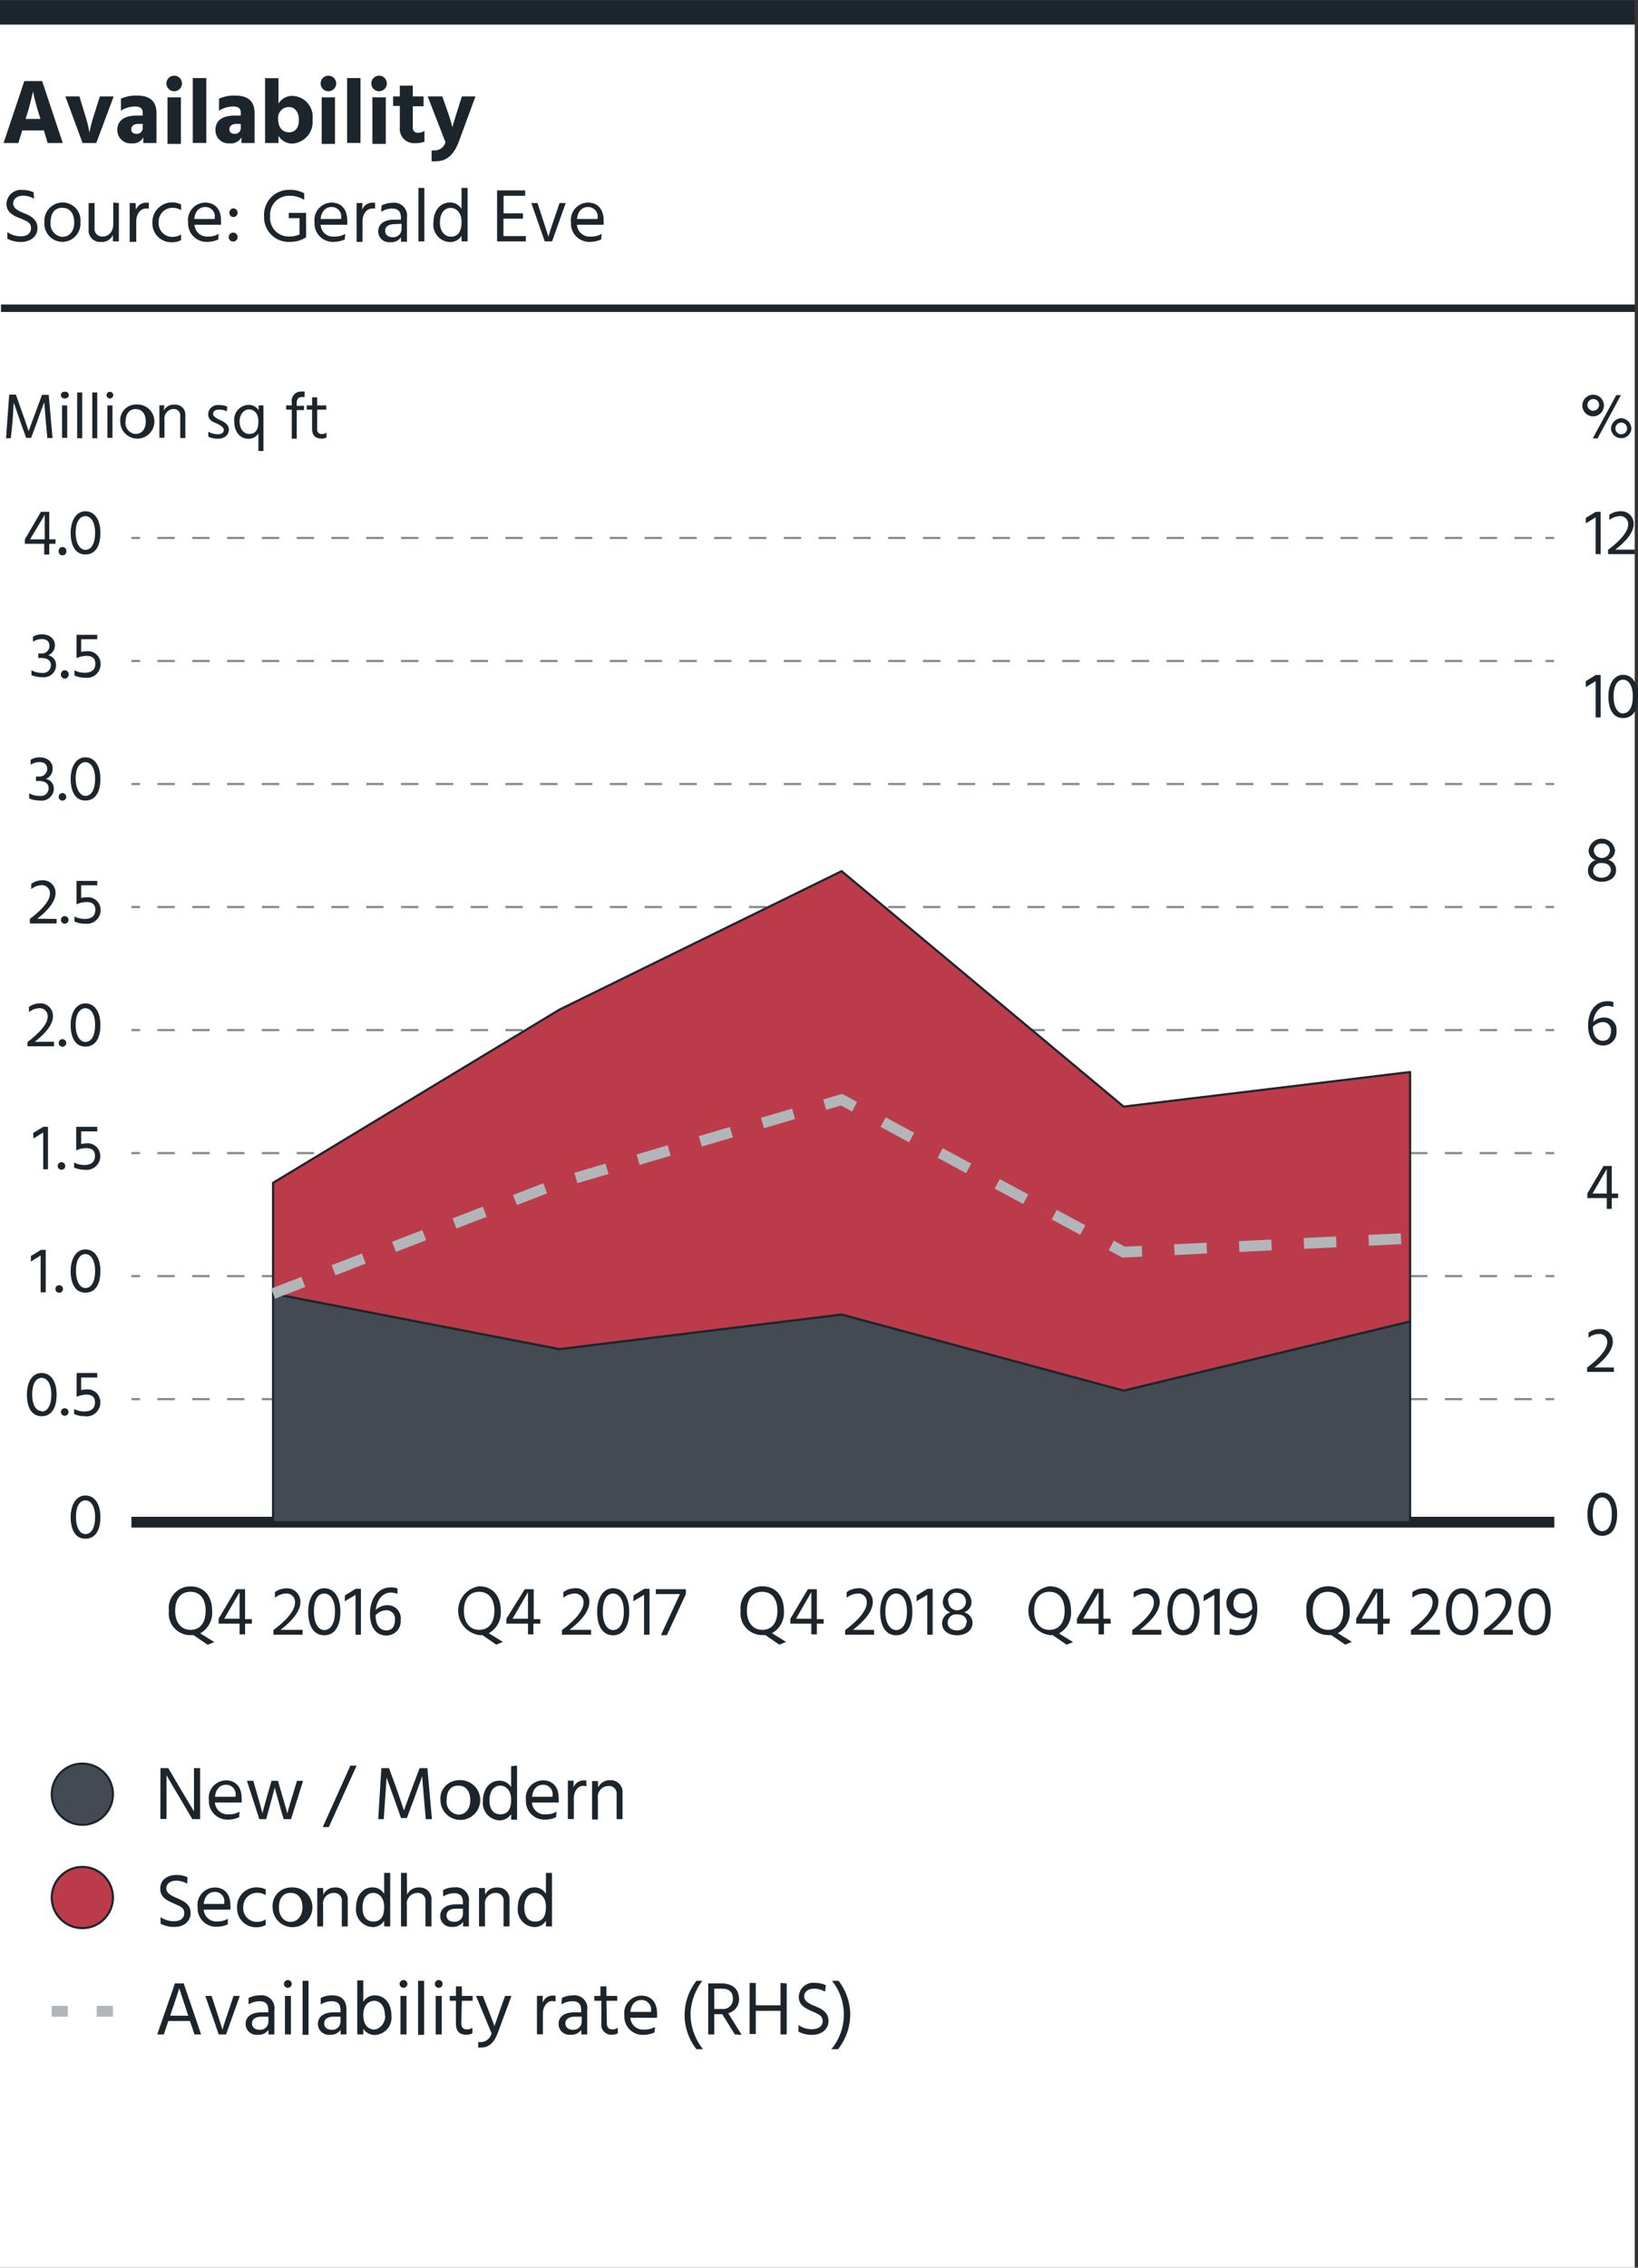 <?xml version="1.0" encoding="UTF-8"?> <svg xmlns="http://www.w3.org/2000/svg" viewBox="0 0 151.58 209.76"><rect x="0" y="0" width="151.58" height="209.76" fill="#333333" stroke="none"/><defs><style>.cls-1{isolation:isolate;}.cls-2{fill:#fff;}.cls-3{fill:#1d252c;}.cls-10,.cls-11,.cls-12,.cls-13,.cls-4,.cls-7,.cls-8,.cls-9{fill:none;}.cls-13,.cls-4{stroke:#b3b6b9;}.cls-12,.cls-13,.cls-4,.cls-5,.cls-7,.cls-8,.cls-9{stroke-miterlimit:10;}.cls-5{fill:#444a51;}.cls-10,.cls-11,.cls-12,.cls-5,.cls-6{stroke:#1d252c;}.cls-5,.cls-6{stroke-width:0.2px;mix-blend-mode:multiply;}.cls-6{fill:#bc3b4a;stroke-linecap:round;stroke-linejoin:round;}.cls-7,.cls-8,.cls-9{stroke:#84898d;stroke-width:0.2px;}.cls-8{stroke-dasharray:1.61 1.61;}.cls-9{stroke-dasharray:1.61 1.61;}.cls-10{stroke-width:0.69px;}.cls-11{stroke-width:2.27px;}.cls-13{stroke-dasharray:3;}</style></defs><g class="cls-1"><g id="Legend_-_vertical" data-name="Legend - vertical"><rect class="cls-2" width="151.28" height="209.76"></rect><path class="cls-3" d="M14.85,163.55h.72l1.18,2c.82,1.37,1.2,2,1.2,2s0-.67,0-2v-2h.57v4.72h-.72l-1.18-2c-.81-1.34-1.21-2.07-1.21-2.07s0,.73,0,2.05v2h-.57Z" transform="translate(0 0)"></path><path class="cls-3" d="M22.13,168.09a2.48,2.48,0,0,1-1,.22,1.71,1.71,0,0,1-1.8-1.8,1.62,1.62,0,0,1,1.58-1.83c.86,0,1.45.57,1.45,1.64a3,3,0,0,1,0,.41H19.89a1.17,1.17,0,0,0,1.28,1.09,1.83,1.83,0,0,0,1-.25Zm-.33-2a.87.87,0,0,0-.9-1c-.51,0-.94.37-1,1.11H21.8Z" transform="translate(0 0)"></path><path class="cls-3" d="M22.85,164.72h.59l.34,1.18c.41,1.38.5,1.83.5,1.83s.11-.45.51-1.84l.34-1.17h.59l.34,1.17c.43,1.44.53,1.85.53,1.85s.09-.41.54-1.85l.35-1.17h.57l-1.12,3.55h-.68l-.34-1.16c-.38-1.33-.49-1.77-.49-1.77s-.1.45-.47,1.77l-.32,1.16H24Z" transform="translate(0 0)"></path><path class="cls-3" d="M32.42,163.32H33L30.43,169h-.56Z" transform="translate(0 0)"></path><path class="cls-3" d="M35.29,163.55H36l.63,1.72c.36,1,.75,2.2.75,2.2s.41-1.15.8-2.2l.65-1.72h.72l.42,4.72h-.57l-.16-1.86c-.1-1.07-.17-2.1-.17-2.1s-.37,1-.76,2.1l-.66,1.76h-.54l-.62-1.76-.72-2c0,.08-.05,1-.13,2l-.13,1.86H35Z" transform="translate(0 0)"></path><path class="cls-3" d="M40.76,166.52a1.7,1.7,0,0,1,1.65-1.85,1.84,1.84,0,1,1-1.65,1.85Zm.57,0a1.19,1.19,0,0,0,1.08,1.33c.74,0,1.11-.61,1.11-1.33s-.31-1.35-1.11-1.35S41.33,165.8,41.33,166.51Z" transform="translate(0 0)"></path><path class="cls-3" d="M47.85,163.32v5H47.3v-.52a1.26,1.26,0,0,1-1.09.58,1.61,1.61,0,0,1-1.52-1.8c0-1.12.64-1.87,1.53-1.87a1.25,1.25,0,0,1,1.08.6v-1.94Zm-.55,3.15c0-1-.61-1.3-1-1.3-.56,0-1,.45-1,1.36s.42,1.29,1,1.29S47.3,167.5,47.3,166.47Z" transform="translate(0 0)"></path><path class="cls-3" d="M51.46,168.09a2.41,2.41,0,0,1-1,.22,1.7,1.7,0,0,1-1.79-1.8,1.61,1.61,0,0,1,1.58-1.83c.86,0,1.45.57,1.45,1.64a3.15,3.15,0,0,1,0,.41H49.23a1.16,1.16,0,0,0,1.28,1.09,1.77,1.77,0,0,0,1-.25Zm-.33-2a.86.86,0,0,0-.89-1c-.51,0-.94.37-1,1.11h1.9Z" transform="translate(0 0)"></path><path class="cls-3" d="M53.07,165.34a1,1,0,0,1,1-.65h.19v.55a.76.76,0,0,0-.3-.05c-.52,0-.86.56-.86,1.13v1.94h-.55v-3.55h.54Z" transform="translate(0 0)"></path><path class="cls-3" d="M55.35,165.34a1.17,1.17,0,0,1,1.12-.67,1.08,1.08,0,0,1,1.14,1.16v2.44h-.55V166a.7.7,0,0,0-.73-.8,1,1,0,0,0-1,1.16v1.94h-.54v-3.55h.54Z" transform="translate(0 0)"></path><path class="cls-3" d="M17.32,174.24a2,2,0,0,0-1-.28c-.57,0-.93.29-.93.72s.46.67,1,.9,1.25.54,1.25,1.36-.66,1.3-1.52,1.3a2.67,2.67,0,0,1-1.26-.3v-.61a2.15,2.15,0,0,0,1.24.38c.58,0,.95-.26.95-.76s-.39-.62-.85-.83c-.62-.28-1.37-.55-1.37-1.41s.68-1.28,1.52-1.28a2.41,2.41,0,0,1,1,.21Z" transform="translate(0 0)"></path><path class="cls-3" d="M21.08,178a2.41,2.41,0,0,1-1,.22,1.7,1.7,0,0,1-1.79-1.8,1.61,1.61,0,0,1,1.58-1.83c.86,0,1.45.56,1.45,1.64a3.15,3.15,0,0,1,0,.41H18.85a1.17,1.17,0,0,0,1.28,1.09,1.77,1.77,0,0,0,.95-.25Zm-.33-2a.86.86,0,0,0-.89-1c-.51,0-.94.37-1,1.11h1.9Z" transform="translate(0 0)"></path><path class="cls-3" d="M23.83,177.77a1.51,1.51,0,0,0,.76-.23v.52a1.82,1.82,0,0,1-.83.21,1.75,1.75,0,0,1-1.82-1.84,1.78,1.78,0,0,1,1.84-1.85,1.86,1.86,0,0,1,.81.19v.53a1.5,1.5,0,0,0-.76-.22,1.29,1.29,0,0,0-1.32,1.35A1.26,1.26,0,0,0,23.83,177.77Z" transform="translate(0 0)"></path><path class="cls-3" d="M25.23,176.44a1.7,1.7,0,0,1,1.66-1.85,1.84,1.84,0,1,1-1.66,1.85Zm.58,0c0,.71.4,1.33,1.08,1.33s1.1-.61,1.1-1.33-.31-1.35-1.1-1.35S25.81,175.72,25.81,176.43Z" transform="translate(0 0)"></path><path class="cls-3" d="M29.92,175.26a1.15,1.15,0,0,1,1.12-.67,1.08,1.08,0,0,1,1.14,1.16v2.44h-.55v-2.3a.7.7,0,0,0-.73-.8,1,1,0,0,0-1,1.16v1.94h-.54v-3.55h.54Z" transform="translate(0 0)"></path><path class="cls-3" d="M36.11,173.24v4.95h-.56v-.53a1.22,1.22,0,0,1-1.09.59,1.61,1.61,0,0,1-1.51-1.8c0-1.12.63-1.87,1.52-1.87a1.25,1.25,0,0,1,1.08.6v-1.94Zm-.56,3.15c0-1-.61-1.3-1-1.3-.56,0-1,.45-1,1.36s.43,1.29,1,1.29S35.55,177.42,35.55,176.39Z" transform="translate(0 0)"></path><path class="cls-3" d="M37.67,175.26a1.14,1.14,0,0,1,1.12-.67,1.08,1.08,0,0,1,1.14,1.17v2.43h-.56v-2.3a.7.7,0,0,0-.72-.8,1,1,0,0,0-1,1.16v1.94h-.54v-4.95h.54Z" transform="translate(0 0)"></path><path class="cls-3" d="M41,174.83a2.14,2.14,0,0,1,1.05-.25,1.19,1.19,0,0,1,1.34,1.36v2.25h-.54v-.42a1.09,1.09,0,0,1-1,.46,1,1,0,0,1-1.11-1c0-.69.56-1.08,1.45-1.08h.65v-.18c0-.53-.21-.85-.83-.85a2,2,0,0,0-1,.3Zm1.22,1.72c-.64,0-.9.29-.9.62s.23.59.69.59a.75.75,0,0,0,.83-.75v-.46Z" transform="translate(0 0)"></path><path class="cls-3" d="M44.9,175.26a1.15,1.15,0,0,1,1.12-.67,1.07,1.07,0,0,1,1.13,1.16v2.44H46.6v-2.3a.7.7,0,0,0-.72-.8,1,1,0,0,0-1,1.16v1.94h-.55v-3.55h.55Z" transform="translate(0 0)"></path><path class="cls-3" d="M51.08,173.24v4.95h-.56v-.53a1.22,1.22,0,0,1-1.09.59,1.61,1.61,0,0,1-1.51-1.8c0-1.12.64-1.87,1.53-1.87a1.22,1.22,0,0,1,1.07.6v-1.94Zm-.56,3.15c0-1-.6-1.3-1-1.3-.56,0-1,.45-1,1.36s.43,1.29,1,1.29S50.52,177.42,50.52,176.39Z" transform="translate(0 0)"></path><path class="cls-3" d="M17.58,186.94h-2l-.42,1.24h-.61l1.64-4.72H17l1.61,4.72H18Zm-.16-.49-.09-.27c-.66-2-.74-2.27-.74-2.27s-.08.3-.75,2.28l-.09.26Z" transform="translate(0 0)"></path><path class="cls-3" d="M19,184.62h.58l.49,1.5c.43,1.32.52,1.62.52,1.62s.06-.3.52-1.62l.5-1.5h.58l-1.27,3.56h-.68Z" transform="translate(0 0)"></path><path class="cls-3" d="M23,184.81a2.26,2.26,0,0,1,1.05-.24,1.19,1.19,0,0,1,1.34,1.36v2.25h-.55v-.42a1.09,1.09,0,0,1-1,.45,1,1,0,0,1-1.11-1c0-.68.56-1.07,1.45-1.07h.65v-.19c0-.53-.21-.84-.83-.84a2,2,0,0,0-1,.3Zm1.22,1.73c-.64,0-.9.28-.9.61s.23.6.69.6a.76.76,0,0,0,.83-.76v-.45Z" transform="translate(0 0)"></path><path class="cls-3" d="M26.64,183.15a.36.36,0,1,1-.36.36A.36.36,0,0,1,26.64,183.15Zm-.27,1.47h.55v3.56h-.55Z" transform="translate(0 0)"></path><path class="cls-3" d="M28,183.22h.55v5H28Z" transform="translate(0 0)"></path><path class="cls-3" d="M29.68,184.81a2.23,2.23,0,0,1,1.05-.24c.94,0,1.33.49,1.33,1.36v2.25h-.54v-.42a1.11,1.11,0,0,1-1,.45,1,1,0,0,1-1.1-1c0-.68.56-1.07,1.45-1.07h.64v-.19c0-.53-.2-.84-.83-.84a1.9,1.9,0,0,0-1,.3Zm1.21,1.73c-.63,0-.89.28-.89.61s.22.6.68.6a.75.75,0,0,0,.83-.76v-.45Z" transform="translate(0 0)"></path><path class="cls-3" d="M33.62,185.16a1.23,1.23,0,0,1,1.08-.59c.89,0,1.52.75,1.52,1.86a1.6,1.6,0,0,1-1.51,1.8,1.23,1.23,0,0,1-1.09-.58v.53h-.56v-5h.56Zm2,1.28c0-.92-.46-1.37-1-1.37-.4,0-1,.3-1,1.31s.54,1.35,1,1.35S35.65,187.21,35.65,186.44Z" transform="translate(0 0)"></path><path class="cls-3" d="M37.34,183.15a.36.36,0,0,1,0,.72.36.36,0,0,1,0-.72Zm-.28,1.47h.56v3.56h-.56Z" transform="translate(0 0)"></path><path class="cls-3" d="M38.69,183.22h.56v5h-.56Z" transform="translate(0 0)"></path><path class="cls-3" d="M40.6,183.15a.36.36,0,0,1,0,.72.36.36,0,0,1,0-.72Zm-.28,1.47h.56v3.56h-.56Z" transform="translate(0 0)"></path><path class="cls-3" d="M42.69,187.15c0,.37.18.57.53.57a.87.87,0,0,0,.49-.16v.52a1.25,1.25,0,0,1-.52.13c-.75,0-1-.39-1-1.07v-2.07h-.57v-.45h.57v-.88h.55v.88h1v.45h-1Z" transform="translate(0 0)"></path><path class="cls-3" d="M44.05,184.62h.63l.46,1.17c.56,1.43.62,1.62.62,1.62s.06-.19.56-1.62l.42-1.17h.59l-1.28,3.46c-.38,1-.92,1.31-1.51,1.31a1,1,0,0,1-.29,0v-.5l.24,0a1.05,1.05,0,0,0,1-.81Z" transform="translate(0 0)"></path><path class="cls-3" d="M50.21,185.25a1,1,0,0,1,1-.66h.2v.55a1.11,1.11,0,0,0-.3-.05c-.52,0-.87.57-.87,1.14v1.94h-.55v-3.56h.54Z" transform="translate(0 0)"></path><path class="cls-3" d="M52,184.81a2.23,2.23,0,0,1,1-.24,1.19,1.19,0,0,1,1.34,1.36v2.25h-.55v-.42a1.11,1.11,0,0,1-1,.45,1,1,0,0,1-1.1-1c0-.68.56-1.07,1.45-1.07h.64v-.19c0-.53-.2-.84-.82-.84a1.9,1.9,0,0,0-1,.3Zm1.22,1.73c-.64,0-.9.28-.9.61s.22.6.69.6a.75.75,0,0,0,.82-.76v-.45Z" transform="translate(0 0)"></path><path class="cls-3" d="M56.16,187.15c0,.37.17.57.53.57a.84.84,0,0,0,.48-.16v.52a1.21,1.21,0,0,1-.52.13.93.93,0,0,1-1-1.07v-2.07H55v-.45h.56v-.88h.56v.88h1v.45h-1Z" transform="translate(0 0)"></path><path class="cls-3" d="M60.57,188a2.48,2.48,0,0,1-1,.22,1.69,1.69,0,0,1-1.79-1.8,1.61,1.61,0,0,1,1.57-1.83c.86,0,1.45.57,1.45,1.64a3,3,0,0,1,0,.41H58.33a1.17,1.17,0,0,0,1.29,1.09,1.92,1.92,0,0,0,1-.24Zm-.33-2a.86.86,0,0,0-.9-1c-.51,0-.94.37-1,1.1h1.91Z" transform="translate(0 0)"></path><path class="cls-3" d="M64.45,189.55a5.12,5.12,0,0,1,0-6.33H65a5.3,5.3,0,0,0-1.1,3.16,5.24,5.24,0,0,0,1.16,3.17Z" transform="translate(0 0)"></path><path class="cls-3" d="M68,188.18l-1.16-1.87H66.1v1.87h-.56v-4.72h1.18c1.11,0,1.67.56,1.67,1.45a1.32,1.32,0,0,1-1,1.31l1.24,2Zm-1.9-2.35h.72a.9.9,0,0,0,1-.94c0-.62-.34-.94-1-.94H66.1Z" transform="translate(0 0)"></path><path class="cls-3" d="M72.8,183.46v4.72h-.57V186H69.94v2.14h-.57v-4.72h.57v2.07h2.29v-2.07Z" transform="translate(0 0)"></path><path class="cls-3" d="M76.35,184.23a2,2,0,0,0-1-.28c-.57,0-.93.29-.93.72s.46.67,1,.89,1.25.55,1.25,1.36-.66,1.3-1.52,1.3a2.55,2.55,0,0,1-1.26-.3v-.61a2.1,2.1,0,0,0,1.24.39c.59,0,1-.27,1-.76s-.39-.63-.85-.84c-.62-.28-1.36-.54-1.36-1.4a1.34,1.34,0,0,1,1.51-1.29,2.46,2.46,0,0,1,1,.22Z" transform="translate(0 0)"></path><path class="cls-3" d="M78.68,186.35a5.21,5.21,0,0,1-1.13,3.2h-.62a5,5,0,0,0,.06-6.33h.61A5.15,5.15,0,0,1,78.68,186.35Z" transform="translate(0 0)"></path><line class="cls-4" x1="4.78" y1="186.04" x2="6.28" y2="186.04"></line><line class="cls-4" x1="8.95" y1="186.04" x2="10.45" y2="186.04"></line><circle class="cls-5" cx="7.62" cy="165.96" r="2.83"></circle><circle class="cls-6" cx="7.62" cy="175.52" r="2.83"></circle></g><g id="horizontal_lines_source" data-name="horizontal lines &amp; source"><line class="cls-7" x1="12.16" y1="49.76" x2="12.96" y2="49.76"></line><line class="cls-8" x1="14.57" y1="49.76" x2="142.22" y2="49.76"></line><line class="cls-7" x1="143.02" y1="49.76" x2="143.82" y2="49.76"></line><line class="cls-7" x1="12.16" y1="61.14" x2="12.96" y2="61.14"></line><line class="cls-8" x1="14.57" y1="61.14" x2="142.22" y2="61.14"></line><line class="cls-7" x1="143.02" y1="61.14" x2="143.82" y2="61.14"></line><line class="cls-7" x1="12.16" y1="83.9" x2="12.96" y2="83.9"></line><line class="cls-8" x1="14.57" y1="83.9" x2="142.22" y2="83.9"></line><line class="cls-7" x1="143.02" y1="83.9" x2="143.82" y2="83.9"></line><line class="cls-7" x1="12.16" y1="106.66" x2="12.96" y2="106.66"></line><line class="cls-8" x1="14.57" y1="106.66" x2="142.22" y2="106.66"></line><line class="cls-7" x1="143.02" y1="106.66" x2="143.82" y2="106.66"></line><line class="cls-7" x1="12.16" y1="129.42" x2="12.96" y2="129.42"></line><line class="cls-8" x1="14.57" y1="129.42" x2="142.22" y2="129.42"></line><line class="cls-7" x1="143.02" y1="129.42" x2="143.82" y2="129.42"></line><line class="cls-7" x1="12.16" y1="72.52" x2="12.96" y2="72.52"></line><line class="cls-8" x1="14.57" y1="72.52" x2="142.22" y2="72.52"></line><line class="cls-7" x1="143.02" y1="72.52" x2="143.82" y2="72.52"></line><line class="cls-7" x1="12.16" y1="95.28" x2="12.96" y2="95.28"></line><line class="cls-8" x1="14.57" y1="95.28" x2="142.22" y2="95.28"></line><line class="cls-7" x1="143.02" y1="95.28" x2="143.82" y2="95.28"></line><line class="cls-7" x1="12.16" y1="118.04" x2="12.96" y2="118.04"></line><line class="cls-9" x1="14.57" y1="118.04" x2="142.23" y2="118.04"></line><line class="cls-7" x1="143.03" y1="118.04" x2="143.84" y2="118.04"></line><path class="cls-3" d="M3.15,18.38a2,2,0,0,0-1-.28c-.58,0-.93.3-.93.73s.45.67,1,.89,1.25.55,1.25,1.36-.67,1.3-1.53,1.3a2.61,2.61,0,0,1-1.26-.3v-.61a2.21,2.21,0,0,0,1.25.39c.58,0,.94-.27.94-.77s-.38-.62-.84-.83C1.34,20,.6,19.71.6,18.85a1.34,1.34,0,0,1,1.51-1.28,2.29,2.29,0,0,1,1,.22Z" transform="translate(0 0)"></path><path class="cls-3" d="M4.11,20.58a1.7,1.7,0,0,1,1.65-1.85,1.65,1.65,0,0,1,1.68,1.84,1.67,1.67,0,1,1-3.33,0Zm.57,0a1.2,1.2,0,0,0,1.08,1.33c.74,0,1.11-.62,1.11-1.33s-.31-1.36-1.11-1.36S4.68,19.86,4.68,20.58Z" transform="translate(0 0)"></path><path class="cls-3" d="M11,18.78v3.55h-.55v-.61a1.11,1.11,0,0,1-1.11.66,1.06,1.06,0,0,1-1.14-1.15V18.78h.55v2.31a.7.7,0,0,0,.73.79c.58,0,1-.44,1-1.14v-2Z" transform="translate(0 0)"></path><path class="cls-3" d="M12.58,19.41a1,1,0,0,1,1-.66h.19v.55a.76.76,0,0,0-.3,0c-.52,0-.86.57-.86,1.13v1.94H12V18.78h.55Z" transform="translate(0 0)"></path><path class="cls-3" d="M16,21.91a1.42,1.42,0,0,0,.76-.23v.53a1.82,1.82,0,0,1-.83.2,1.76,1.76,0,0,1-1.83-1.84,1.83,1.83,0,0,1,2.66-1.65v.52a1.5,1.5,0,0,0-.76-.22,1.29,1.29,0,0,0-1.32,1.36A1.26,1.26,0,0,0,16,21.91Z" transform="translate(0 0)"></path><path class="cls-3" d="M20.2,22.15a2.41,2.41,0,0,1-1,.22,1.7,1.7,0,0,1-1.79-1.8A1.61,1.61,0,0,1,19,18.74c.86,0,1.45.57,1.45,1.64a3.15,3.15,0,0,1,0,.41H18a1.16,1.16,0,0,0,1.28,1.09,1.77,1.77,0,0,0,.95-.25Zm-.33-2a.86.86,0,0,0-.89-1c-.51,0-.94.38-1,1.11h1.9Z" transform="translate(0 0)"></path><path class="cls-3" d="M21.57,19.27a.41.41,0,0,1,.42.4.41.41,0,0,1-.42.41.41.41,0,0,1,0-.81Zm0,2.25a.41.41,0,0,1,.42.41.41.41,0,0,1-.42.41.39.39,0,0,1-.4-.41A.4.4,0,0,1,21.57,21.52Z" transform="translate(0 0)"></path><path class="cls-3" d="M28.33,21.94h0v0a2.55,2.55,0,0,1-1.46.43A2.27,2.27,0,0,1,24.44,20a2.3,2.3,0,0,1,2.34-2.44,2.71,2.71,0,0,1,1.37.32v.61a2.45,2.45,0,0,0-1.33-.38A1.74,1.74,0,0,0,25,20a1.71,1.71,0,0,0,1.84,1.87,2,2,0,0,0,.88-.19V20.18h-1v-.49h1.6Z" transform="translate(0 0)"></path><path class="cls-3" d="M31.9,22.15a2.44,2.44,0,0,1-1,.22,1.69,1.69,0,0,1-1.79-1.8,1.61,1.61,0,0,1,1.57-1.83c.86,0,1.45.57,1.45,1.64a3,3,0,0,1,0,.41H29.67A1.16,1.16,0,0,0,31,21.88a1.82,1.82,0,0,0,.95-.25Zm-.33-2a.87.87,0,0,0-.9-1c-.51,0-.93.38-1,1.11h1.9Z" transform="translate(0 0)"></path><path class="cls-3" d="M33.51,19.41a1,1,0,0,1,1-.66h.2v.55a.79.79,0,0,0-.3,0c-.52,0-.86.57-.86,1.13v1.94H33V18.78h.55Z" transform="translate(0 0)"></path><path class="cls-3" d="M35.32,19a2.26,2.26,0,0,1,1-.24,1.19,1.19,0,0,1,1.34,1.36v2.24h-.55v-.42a1.07,1.07,0,0,1-1,.46,1,1,0,0,1-1.11-1c0-.68.56-1.08,1.45-1.08h.65v-.18c0-.53-.21-.85-.83-.85a1.88,1.88,0,0,0-1,.31Zm1.22,1.73c-.64,0-.9.28-.9.61s.23.6.69.6a.76.76,0,0,0,.83-.76V20.7Z" transform="translate(0 0)"></path><path class="cls-3" d="M38.72,17.38h.55v4.95h-.55Z" transform="translate(0 0)"></path><path class="cls-3" d="M43.27,17.38v4.95h-.56v-.52a1.23,1.23,0,0,1-1.09.58,1.6,1.6,0,0,1-1.51-1.8c0-1.11.64-1.86,1.53-1.86a1.23,1.23,0,0,1,1.07.59V17.38Zm-.56,3.15c0-1-.61-1.3-1-1.3-.56,0-1,.45-1,1.37,0,.77.43,1.29,1,1.29S42.71,21.56,42.71,20.53Z" transform="translate(0 0)"></path><path class="cls-3" d="M48.66,21.84v.49H46V17.61h2.6v.5h-2v1.62h1.79v.5H46.59v1.61Z" transform="translate(0 0)"></path><path class="cls-3" d="M49.17,18.78h.57l.49,1.5c.44,1.32.52,1.62.52,1.62s.06-.3.52-1.62l.51-1.5h.57l-1.26,3.55h-.68Z" transform="translate(0 0)"></path><path class="cls-3" d="M55.63,22.15a2.44,2.44,0,0,1-1,.22,1.69,1.69,0,0,1-1.79-1.8,1.61,1.61,0,0,1,1.57-1.83c.86,0,1.45.57,1.45,1.64a3,3,0,0,1,0,.41H53.39a1.17,1.17,0,0,0,1.29,1.09,1.82,1.82,0,0,0,1-.25Zm-.33-2a.87.87,0,0,0-.9-1c-.51,0-.94.38-1,1.11H55.3Z" transform="translate(0 0)"></path><line class="cls-10" x1="0.09" y1="28.51" x2="151.28" y2="28.51"></line><path class="cls-3" d="M4.06,12.06h-2L1.7,13.23H.33L2.25,7.5H3.9l1.91,5.73H4.41ZM3.74,11l-.06-.2a23.17,23.17,0,0,1-.63-2.35,20.2,20.2,0,0,1-.62,2.35l-.06.2Z" transform="translate(0 0)"></path><path class="cls-3" d="M6.05,8.92h1.3l.56,1.84a11.63,11.63,0,0,1,.37,1.51,11,11,0,0,1,.38-1.51l.58-1.84h1.28L8.91,13.23H7.64Z" transform="translate(0 0)"></path><path class="cls-3" d="M11.19,9.13a3.34,3.34,0,0,1,1.47-.29c1.21,0,1.82.51,1.82,1.63v2.76H13.26V12.7a1.07,1.07,0,0,1-1.07.56A1.22,1.22,0,0,1,10.86,12c0-.8.58-1.31,1.8-1.31h.54v-.3c0-.32-.17-.54-.72-.54a2.43,2.43,0,0,0-1.29.39Zm1.61,2.33c-.42,0-.65.21-.65.49s.16.43.5.43a.53.53,0,0,0,.55-.6v-.32Z" transform="translate(0 0)"></path><path class="cls-3" d="M16.12,7a.72.72,0,1,1-.72.72A.72.72,0,0,1,16.12,7Zm-.62,2h1.24v4.31H15.5Z" transform="translate(0 0)"></path><path class="cls-3" d="M17.84,7.22h1.25v6H17.84Z" transform="translate(0 0)"></path><path class="cls-3" d="M20.27,9.13a3.34,3.34,0,0,1,1.47-.29c1.21,0,1.82.51,1.82,1.63v2.76H22.34V12.7a1.08,1.08,0,0,1-1.07.56A1.21,1.21,0,0,1,19.94,12c0-.8.57-1.31,1.8-1.31h.54v-.3c0-.32-.17-.54-.72-.54a2.43,2.43,0,0,0-1.29.39Zm1.61,2.33c-.42,0-.65.21-.65.49s.16.43.5.43a.53.53,0,0,0,.55-.6v-.32Z" transform="translate(0 0)"></path><path class="cls-3" d="M25.77,9.58a1.48,1.48,0,0,1,1.29-.71,1.93,1.93,0,0,1,1.86,2.19,2,2,0,0,1-1.85,2.22,1.46,1.46,0,0,1-1.3-.72v.67H24.53v-6h1.24Zm1.89,1.51c0-.78-.43-1.19-.92-1.19a1,1,0,0,0-1,1.13c0,.75.4,1.21,1,1.21S27.66,11.8,27.66,11.09Z" transform="translate(0 0)"></path><path class="cls-3" d="M30.39,7a.72.72,0,1,1-.72.72A.72.72,0,0,1,30.39,7Zm-.62,2H31v4.31H29.77Z" transform="translate(0 0)"></path><path class="cls-3" d="M32.12,7.22h1.24v6H32.12Z" transform="translate(0 0)"></path><path class="cls-3" d="M35.08,7a.72.72,0,1,1-.72.72A.72.72,0,0,1,35.08,7Zm-.62,2H35.7v4.31H34.46Z" transform="translate(0 0)"></path><path class="cls-3" d="M38.2,11.81a.44.44,0,0,0,.48.47,1.14,1.14,0,0,0,.6-.17v1a2.51,2.51,0,0,1-.85.13A1.31,1.31,0,0,1,37,11.8v-2h-.62V8.92H37v-1H38.2v1h1v.91h-1Z" transform="translate(0 0)"></path><path class="cls-3" d="M39.58,8.92h1.35l.47,1.34a13.07,13.07,0,0,1,.46,1.51s.09-.34.46-1.51l.42-1.34H44L42.46,13.1c-.46,1.23-1.15,1.81-2.05,1.81a1.72,1.72,0,0,1-.47,0v-1a1,1,0,0,0,.28,0,1,1,0,0,0,1-.76Z" transform="translate(0 0)"></path><line class="cls-11" y1="1.14" x2="151.28" y2="1.14"></line></g><g id="axis_labels" data-name="axis labels"><path class="cls-3" d="M7.9,138.33c.84,0,1.39.75,1.39,2s-.48,2-1.39,2-1.36-.8-1.36-2S7.09,138.33,7.9,138.33Zm0,3.57c.54,0,.9-.55.9-1.58s-.41-1.54-.9-1.54-.87.5-.87,1.54S7.43,141.9,7.9,141.9Z" transform="translate(0 0)"></path><path class="cls-3" d="M2.86,116.18l.93-.57h.44v3.93H3.76v-3.41l-.9.56Z" transform="translate(0 0)"></path><path class="cls-3" d="M5.49,118.88a.35.35,0,1,1-.36.35A.35.35,0,0,1,5.49,118.88Z" transform="translate(0 0)"></path><path class="cls-3" d="M7.9,115.57c.84,0,1.39.75,1.39,2s-.48,2-1.39,2-1.36-.8-1.36-2S7.09,115.57,7.9,115.57Zm0,3.57c.54,0,.9-.55.9-1.58S8.39,116,7.9,116s-.87.5-.87,1.54S7.43,119.14,7.9,119.14Z" transform="translate(0 0)"></path><path class="cls-3" d="M5.14,50.3H4.56v1H4.09v-1H2.3v-.41l1.49-2.55h.77v2.55h.58Zm-1-.41V47.62L2.78,49.89Z" transform="translate(0 0)"></path><path class="cls-3" d="M5.78,50.6a.35.35,0,0,1,.36.35.36.36,0,1,1-.71,0A.35.35,0,0,1,5.78,50.6Z" transform="translate(0 0)"></path><path class="cls-3" d="M7.9,47.29c.84,0,1.39.75,1.39,2s-.48,2-1.39,2-1.36-.81-1.36-2S7.09,47.29,7.9,47.29Zm0,3.57c.54,0,.9-.55.9-1.58s-.41-1.54-.9-1.54S7,48.24,7,49.28,7.43,50.86,7.9,50.86Z" transform="translate(0 0)"></path><path class="cls-3" d="M3.05,58.89a1.73,1.73,0,0,1,.8-.22c.82,0,1.23.49,1.23,1a1,1,0,0,1-.63.95.89.89,0,0,1,.74.91,1.13,1.13,0,0,1-1.28,1.11,2.63,2.63,0,0,1-1-.19V62a2,2,0,0,0,1,.24.71.71,0,0,0,.8-.72c0-.42-.33-.66-.91-.66H3.54v-.41h.25a.72.72,0,0,0,.79-.7c0-.44-.29-.64-.74-.64a1.6,1.6,0,0,0-.79.25Z" transform="translate(0 0)"></path><path class="cls-3" d="M6,62a.35.35,0,0,1,.35.35.36.36,0,1,1-.71,0A.35.35,0,0,1,6,62Z" transform="translate(0 0)"></path><path class="cls-3" d="M7.51,60.3A2.53,2.53,0,0,1,8,60.24a1.17,1.17,0,0,1,1.31,1.17,1.26,1.26,0,0,1-1.42,1.28,2.32,2.32,0,0,1-1-.21V62a2,2,0,0,0,.93.23c.65,0,1-.27,1-.84s-.36-.72-.83-.72a2.26,2.26,0,0,0-.91.21V58.72H9v.41H7.51Z" transform="translate(0 0)"></path><path class="cls-3" d="M5.24,85v.42H2.76V85c.9-.68,1.86-1.58,1.86-2.34a.73.73,0,0,0-.8-.78,1.62,1.62,0,0,0-.93.36v-.48a1.69,1.69,0,0,1,1-.33,1.15,1.15,0,0,1,1.25,1.18c0,.77-.69,1.59-1.69,2.37Z" transform="translate(0 0)"></path><path class="cls-3" d="M6,84.74a.35.35,0,1,1-.36.35A.35.35,0,0,1,6,84.74Z" transform="translate(0 0)"></path><path class="cls-3" d="M7.51,83.06A2.53,2.53,0,0,1,8,83a1.17,1.17,0,0,1,1.31,1.17,1.26,1.26,0,0,1-1.42,1.27,2.31,2.31,0,0,1-1-.2v-.47a2,2,0,0,0,.93.23c.65,0,1-.27,1-.84s-.36-.72-.83-.72a2.26,2.26,0,0,0-.91.21V81.48H9v.41H7.51Z" transform="translate(0 0)"></path><path class="cls-3" d="M3.07,104.8l.93-.57h.44v3.93H4v-3.41l-.9.56Z" transform="translate(0 0)"></path><path class="cls-3" d="M5.7,107.5a.35.35,0,1,1-.36.35A.35.35,0,0,1,5.7,107.5Z" transform="translate(0 0)"></path><path class="cls-3" d="M7.51,105.82a2.53,2.53,0,0,1,.46-.06,1.17,1.17,0,0,1,1.31,1.17,1.26,1.26,0,0,1-1.42,1.27,2.46,2.46,0,0,1-1-.2v-.47a2,2,0,0,0,.93.23c.65,0,1-.28,1-.84s-.36-.72-.83-.72a2.26,2.26,0,0,0-.91.21v-2.18H9v.42H7.51Z" transform="translate(0 0)"></path><path class="cls-3" d="M3.85,127c.84,0,1.39.75,1.39,2s-.48,2-1.39,2-1.36-.8-1.36-2S3,127,3.85,127Zm0,3.57c.54,0,.9-.55.9-1.58s-.41-1.54-.9-1.54-.87.5-.87,1.54S3.38,130.52,3.85,130.52Z" transform="translate(0 0)"></path><path class="cls-3" d="M6,130.26a.35.35,0,1,1-.36.35A.35.35,0,0,1,6,130.26Z" transform="translate(0 0)"></path><path class="cls-3" d="M7.51,128.58a2.53,2.53,0,0,1,.46-.06,1.17,1.17,0,0,1,1.31,1.17A1.26,1.26,0,0,1,7.86,131a2.46,2.46,0,0,1-1-.2v-.47a2,2,0,0,0,.93.23c.65,0,1-.28,1-.84S8.42,129,8,129a2.26,2.26,0,0,0-.91.21V127H9v.42H7.51Z" transform="translate(0 0)"></path><path class="cls-3" d="M2.84,70.27a1.73,1.73,0,0,1,.8-.22c.82,0,1.23.49,1.23,1a1,1,0,0,1-.63,1,.89.89,0,0,1,.74.91A1.13,1.13,0,0,1,3.7,74.05a2.45,2.45,0,0,1-1-.2v-.47a2,2,0,0,0,1,.24.71.71,0,0,0,.8-.72c0-.42-.33-.66-.91-.66H3.33v-.41h.25a.72.72,0,0,0,.79-.7c0-.44-.29-.64-.74-.64a1.51,1.51,0,0,0-.79.25Z" transform="translate(0 0)"></path><path class="cls-3" d="M5.79,73.36a.35.35,0,1,1-.36.35A.35.35,0,0,1,5.79,73.36Z" transform="translate(0 0)"></path><path class="cls-3" d="M7.9,70.05c.84,0,1.39.75,1.39,2s-.48,2-1.39,2-1.36-.8-1.36-2S7.09,70.05,7.9,70.05Zm0,3.57c.54,0,.9-.55.9-1.58s-.41-1.54-.9-1.54S7,71,7,72,7.43,73.62,7.9,73.62Z" transform="translate(0 0)"></path><path class="cls-3" d="M5,96.36v.42H2.55v-.4c.9-.68,1.86-1.58,1.86-2.34a.73.73,0,0,0-.8-.78,1.62,1.62,0,0,0-.93.36v-.48a1.69,1.69,0,0,1,1-.33A1.15,1.15,0,0,1,4.9,94c0,.77-.69,1.59-1.69,2.37Z" transform="translate(0 0)"></path><path class="cls-3" d="M5.79,96.12a.35.35,0,1,1-.36.35A.35.35,0,0,1,5.79,96.12Z" transform="translate(0 0)"></path><path class="cls-3" d="M7.9,92.81c.84,0,1.39.75,1.39,2s-.48,2-1.39,2-1.36-.8-1.36-2S7.09,92.81,7.9,92.81Zm0,3.57c.54,0,.9-.55.9-1.58s-.41-1.54-.9-1.54S7,93.76,7,94.8,7.43,96.38,7.9,96.38Z" transform="translate(0 0)"></path><path class="cls-3" d="M148.26,138.06c.84,0,1.39.76,1.39,2s-.48,2-1.39,2-1.36-.81-1.36-2S147.45,138.06,148.26,138.06Zm0,3.57c.54,0,.9-.55.9-1.57s-.41-1.55-.9-1.55-.87.5-.87,1.55S147.79,141.63,148.26,141.63Z" transform="translate(0 0)"></path><path class="cls-3" d="M146.75,47.9l.93-.56h.44v3.92h-.46V47.85l-.91.56Z" transform="translate(0 0)"></path><path class="cls-3" d="M151.28,50.84v.42h-2.47v-.4c.9-.68,1.86-1.58,1.86-2.34a.73.73,0,0,0-.8-.78,1.68,1.68,0,0,0-.94.36v-.48a1.75,1.75,0,0,1,1-.33,1.15,1.15,0,0,1,1.25,1.18c0,.77-.69,1.59-1.7,2.37Z" transform="translate(0 0)"></path><path class="cls-3" d="M149.55,80.5c0,.66-.59,1.06-1.32,1.06s-1.28-.39-1.28-1a1,1,0,0,1,.71-1,.94.94,0,0,1-.65-.91,1.23,1.23,0,0,1,2.44,0,.93.93,0,0,1-.63.89A.93.93,0,0,1,149.55,80.5Zm-.48,0c0-.34-.25-.68-.84-.67a.71.71,0,0,0-.8.72c0,.34.26.64.8.64S149.07,80.81,149.07,80.45Zm-1.58-1.8a.75.75,0,0,0,1.49,0,.66.66,0,0,0-.75-.67A.68.68,0,0,0,147.49,78.65Z" transform="translate(0 0)"></path><path class="cls-3" d="M146.75,63l.93-.57h.44v3.93h-.46V63l-.91.56Z" transform="translate(0 0)"></path><path class="cls-3" d="M150.2,62.42c.84,0,1.38.75,1.38,2s-.47,2-1.38,2-1.36-.8-1.36-2S149.39,62.42,150.2,62.42Zm0,3.56c.54,0,.9-.54.9-1.57s-.41-1.54-.9-1.54-.88.5-.88,1.54S149.73,66,150.2,66Z" transform="translate(0 0)"></path><path class="cls-3" d="M149.35,126.49v.41h-2.48v-.4c.9-.68,1.86-1.58,1.86-2.34a.72.72,0,0,0-.8-.77,1.61,1.61,0,0,0-.93.35v-.47a1.62,1.62,0,0,1,1-.33,1.14,1.14,0,0,1,1.25,1.17c0,.77-.69,1.6-1.7,2.38Z" transform="translate(0 0)"></path><path class="cls-3" d="M149.74,110.82h-.59v1h-.46v-1h-1.8v-.42l1.5-2.55h.76v2.55h.59Zm-1.05-.42v-2.27l-1.32,2.27Z" transform="translate(0 0)"></path><path class="cls-3" d="M149.29,93.16a1.33,1.33,0,0,0-.54-.11c-.8,0-1.22.69-1.32,1.48a1.39,1.39,0,0,1,1-.41,1.12,1.12,0,0,1,1.16,1.25,1.23,1.23,0,0,1-1.24,1.34c-.92,0-1.39-.79-1.39-1.84,0-1.26.64-2.26,1.8-2.26a1.55,1.55,0,0,1,.55.09Zm-.21,2.2a.74.74,0,0,0-.73-.82,1.33,1.33,0,0,0-.94.44c0,.88.42,1.29.92,1.29S149.08,95.89,149.08,95.36Z" transform="translate(0 0)"></path><path class="cls-3" d="M19.22,152.14l-1.31-.89h-.28a2,2,0,0,1-2-2.26,2,2,0,0,1,2-2.25c1.24,0,2,.88,2,2.25a2.17,2.17,0,0,1-1.1,2.09l1.3.81Zm-1.59-1.38c.9,0,1.4-.67,1.4-1.76s-.5-1.76-1.41-1.76-1.41.67-1.41,1.76S16.78,150.76,17.63,150.76Z" transform="translate(0 0)"></path><path class="cls-3" d="M23.31,150.18h-.63v1h-.51v-1H20.23v-.45L21.85,147h.83v2.77h.63Zm-1.14-.45v-2.46l-1.42,2.46Z" transform="translate(0 0)"></path><path class="cls-3" d="M28,150.76v.45H25.3v-.43c1-.74,2-1.71,2-2.54a.78.78,0,0,0-.86-.84,1.73,1.73,0,0,0-1,.39v-.52a1.79,1.79,0,0,1,1-.35,1.24,1.24,0,0,1,1.36,1.27c0,.83-.75,1.73-1.84,2.57Z" transform="translate(0 0)"></path><path class="cls-3" d="M30,146.91c.91,0,1.5.82,1.5,2.16s-.52,2.19-1.5,2.19-1.48-.87-1.48-2.19S29.14,146.91,30,146.91Zm0,3.87c.58,0,1-.59,1-1.71s-.44-1.67-1-1.67-.95.54-.95,1.67S29.5,150.78,30,150.78Z" transform="translate(0 0)"></path><path class="cls-3" d="M31.92,147.57l1-.61h.48v4.25h-.5v-3.69l-1,.6Z" transform="translate(0 0)"></path><path class="cls-3" d="M36.78,147.44a1.38,1.38,0,0,0-.59-.13c-.86,0-1.32.76-1.42,1.61a1.54,1.54,0,0,1,1.06-.44,1.21,1.21,0,0,1,1.25,1.35,1.32,1.32,0,0,1-1.34,1.45c-1,0-1.5-.85-1.5-2,0-1.36.69-2.45,1.95-2.45a1.78,1.78,0,0,1,.59.1Zm-.23,2.38a.79.79,0,0,0-.79-.88,1.4,1.4,0,0,0-1,.47c0,1,.45,1.4,1,1.4S36.55,150.4,36.55,149.82Z" transform="translate(0 0)"></path><path class="cls-3" d="M45.93,152.13l-1.3-.89a1.37,1.37,0,0,1-.29,0,2.28,2.28,0,0,1,0-4.51c1.24,0,2,.88,2,2.25a2.16,2.16,0,0,1-1.11,2.09l1.3.8Zm-1.59-1.37c.9,0,1.41-.67,1.41-1.76s-.51-1.76-1.41-1.76-1.41.67-1.41,1.76S43.49,150.76,44.34,150.76Z" transform="translate(0 0)"></path><path class="cls-3" d="M50,150.18h-.64v1h-.5v-1h-2v-.45L48.56,147h.83v2.77H50Zm-1.14-.45v-2.46l-1.43,2.46Z" transform="translate(0 0)"></path><path class="cls-3" d="M54.7,150.76v.45H52v-.43c1-.74,2-1.71,2-2.54a.79.79,0,0,0-.87-.84,1.78,1.78,0,0,0-1,.39v-.52a1.85,1.85,0,0,1,1.06-.36,1.24,1.24,0,0,1,1.35,1.28c0,.83-.75,1.73-1.84,2.57Z" transform="translate(0 0)"></path><path class="cls-3" d="M56.73,146.91c.91,0,1.5.82,1.5,2.16s-.52,2.19-1.5,2.19-1.47-.87-1.47-2.19S55.86,146.91,56.73,146.91Zm0,3.87c.59,0,1-.6,1-1.71s-.44-1.67-1-1.67-.95.54-.95,1.67S56.22,150.78,56.73,150.78Z" transform="translate(0 0)"></path><path class="cls-3" d="M58.63,147.57l1-.61h.48v4.25h-.51v-3.69l-1,.6Z" transform="translate(0 0)"></path><path class="cls-3" d="M63.47,147v.45l-1.76,3.8h-.55l1.76-3.8H60.69V147Z" transform="translate(0 0)"></path><path class="cls-3" d="M72.12,152.13l-1.3-.89a1.27,1.27,0,0,1-.28,0,2,2,0,0,1-2-2.26,2,2,0,0,1,2-2.25c1.24,0,2,.88,2,2.25a2.17,2.17,0,0,1-1.1,2.09l1.3.8Zm-1.58-1.37c.9,0,1.4-.67,1.4-1.76s-.5-1.76-1.41-1.76-1.41.67-1.41,1.76S69.69,150.76,70.54,150.76Z" transform="translate(0 0)"></path><path class="cls-3" d="M76.22,150.18h-.63v1h-.51v-1H73.14v-.45L74.76,147h.83v2.77h.63Zm-1.14-.45v-2.46l-1.42,2.46Z" transform="translate(0 0)"></path><path class="cls-3" d="M80.89,150.76v.45H78.21v-.43c1-.74,2-1.71,2-2.54a.78.78,0,0,0-.86-.84,1.78,1.78,0,0,0-1,.39v-.52a1.85,1.85,0,0,1,1.06-.36,1.25,1.25,0,0,1,1.36,1.28c0,.83-.75,1.73-1.84,2.57Z" transform="translate(0 0)"></path><path class="cls-3" d="M82.93,146.91c.91,0,1.5.82,1.5,2.16s-.52,2.19-1.5,2.19-1.48-.87-1.48-2.19S82.05,146.91,82.93,146.91Zm0,3.87c.58,0,1-.6,1-1.71s-.44-1.67-1-1.67-1,.54-1,1.67S82.41,150.78,82.93,150.78Z" transform="translate(0 0)"></path><path class="cls-3" d="M84.83,147.57l1-.61h.48v4.25h-.5v-3.69l-1,.6Z" transform="translate(0 0)"></path><path class="cls-3" d="M90,150.11c0,.71-.64,1.15-1.44,1.15s-1.38-.42-1.38-1.12a1.07,1.07,0,0,1,.77-1,1,1,0,0,1-.7-1,1.33,1.33,0,0,1,2.65,0,1,1,0,0,1-.69,1A1,1,0,0,1,90,150.11Zm-.53-.05c0-.38-.26-.74-.9-.73a.77.77,0,0,0-.87.78c0,.37.29.7.87.7S89.43,150.45,89.43,150.06Zm-1.7-2a.81.81,0,1,0,.79-.73A.73.73,0,0,0,87.73,148.1Z" transform="translate(0 0)"></path><path class="cls-3" d="M98.7,152.13l-1.3-.89a1.37,1.37,0,0,1-.29,0,2.28,2.28,0,0,1,0-4.51c1.24,0,2,.88,2,2.25A2.16,2.16,0,0,1,98,151.09l1.3.8Zm-1.59-1.37c.9,0,1.41-.67,1.41-1.76s-.51-1.76-1.41-1.76-1.41.67-1.41,1.76S96.26,150.76,97.11,150.76Z" transform="translate(0 0)"></path><path class="cls-3" d="M102.8,150.18h-.64v1h-.5v-1h-2v-.45l1.62-2.77h.83v2.77h.64Zm-1.14-.45v-2.46l-1.43,2.46Z" transform="translate(0 0)"></path><path class="cls-3" d="M107.47,150.76v.45h-2.69v-.43c1-.74,2-1.71,2-2.54a.79.79,0,0,0-.87-.84,1.78,1.78,0,0,0-1,.39v-.52a1.85,1.85,0,0,1,1.06-.36,1.24,1.24,0,0,1,1.35,1.28c0,.83-.75,1.73-1.84,2.57Z" transform="translate(0 0)"></path><path class="cls-3" d="M109.5,146.91c.91,0,1.51.82,1.51,2.16s-.52,2.19-1.51,2.19-1.47-.87-1.47-2.19S108.63,146.91,109.5,146.91Zm0,3.87c.59,0,1-.6,1-1.71s-.44-1.67-1-1.67-1,.54-1,1.67S109,150.78,109.5,150.78Z" transform="translate(0 0)"></path><path class="cls-3" d="M111.4,147.57l1-.61h.48v4.25h-.51v-3.69l-1,.6Z" transform="translate(0 0)"></path><path class="cls-3" d="M113.8,150.63a1.67,1.67,0,0,0,.71.15c.84,0,1.24-.54,1.34-1.47a1.14,1.14,0,0,1-1,.38,1.39,1.39,0,0,1,.06-2.78c1,0,1.44.87,1.44,1.88,0,1.49-.59,2.47-1.86,2.47a2.15,2.15,0,0,1-.73-.12Zm2.08-1.84c0-.74-.23-1.41-.92-1.41-.49,0-.81.35-.81.93a.83.83,0,0,0,.87.93,1.06,1.06,0,0,0,.86-.42Z" transform="translate(0 0)"></path><path class="cls-3" d="M124.49,152.13l-1.3-.89a1.42,1.42,0,0,1-.29,0,2,2,0,0,1-2-2.26,2,2,0,0,1,2-2.25c1.24,0,2,.88,2,2.25a2.17,2.17,0,0,1-1.1,2.09l1.3.8Zm-1.59-1.37c.9,0,1.4-.67,1.4-1.76s-.5-1.76-1.41-1.76-1.41.67-1.41,1.76S122.05,150.76,122.9,150.76Z" transform="translate(0 0)"></path><path class="cls-3" d="M128.58,150.18H128v1h-.51v-1H125.5v-.45l1.62-2.77H128v2.77h.63Zm-1.14-.45v-2.46L126,149.73Z" transform="translate(0 0)"></path><path class="cls-3" d="M133.25,150.76v.45h-2.68v-.43c1-.74,2-1.71,2-2.54a.79.79,0,0,0-.87-.84,1.73,1.73,0,0,0-1,.39v-.52a1.81,1.81,0,0,1,1.06-.36,1.24,1.24,0,0,1,1.35,1.28c0,.83-.75,1.73-1.84,2.57Z" transform="translate(0 0)"></path><path class="cls-3" d="M135.29,146.91c.91,0,1.5.82,1.5,2.16s-.52,2.19-1.5,2.19-1.48-.87-1.48-2.19S134.41,146.91,135.29,146.91Zm0,3.87c.58,0,1-.6,1-1.71s-.44-1.67-1-1.67-.95.54-.95,1.67S134.78,150.78,135.29,150.78Z" transform="translate(0 0)"></path><path class="cls-3" d="M140,150.76v.45h-2.68v-.43c1-.74,2-1.71,2-2.54a.78.78,0,0,0-.86-.84,1.78,1.78,0,0,0-1,.39v-.52a1.85,1.85,0,0,1,1.06-.36,1.24,1.24,0,0,1,1.35,1.28c0,.83-.74,1.73-1.83,2.57Z" transform="translate(0 0)"></path><path class="cls-3" d="M142,146.91c.91,0,1.5.82,1.5,2.16s-.52,2.19-1.5,2.19-1.48-.87-1.48-2.19S141.16,146.91,142,146.91Zm0,3.87c.58,0,1-.6,1-1.71s-.44-1.67-1-1.67-.95.54-.95,1.67S141.52,150.78,142,150.78Z" transform="translate(0 0)"></path></g><g id="BARS"><line class="cls-12" x1="12.16" y1="140.8" x2="143.84" y2="140.8"></line><polygon class="cls-5" points="25.27 119.66 51.77 124.79 77.88 121.59 103.98 128.63 130.49 122.23 130.49 140.81 103.98 140.81 77.88 140.81 51.77 140.81 25.27 140.81 25.27 119.66"></polygon><polygon class="cls-6" points="25.27 109.41 51.77 93.39 77.88 80.58 103.98 102.36 130.49 99.16 130.49 122.23 103.98 128.63 77.88 121.59 51.77 124.79 25.27 119.66 25.27 109.41"></polygon></g><g id="LINES"><polyline class="cls-13" points="25.27 119.66 51.77 109.41 77.88 101.72 103.98 115.82 130.49 114.54"></polyline></g><g id="y_axis_unit" data-name="y axis unit"><path class="cls-3" d="M.85,36.5h.62L2,38c.32.87.65,1.88.65,1.88s.35-1,.69-1.88l.55-1.48h.62l.35,4H4.38L4.24,39c-.08-.91-.14-1.8-.14-1.8S3.78,38,3.44,39l-.56,1.5H2.42L1.88,39c-.34-1-.61-1.76-.61-1.76s-.05.88-.11,1.76L1,40.54H.56Z" transform="translate(0 0)"></path><path class="cls-3" d="M6,36.24a.31.31,0,1,1,0,.61.31.31,0,1,1,0-.61ZM5.74,37.5h.48v3H5.74Z" transform="translate(0 0)"></path><path class="cls-3" d="M7.14,36.3h.47v4.24H7.14Z" transform="translate(0 0)"></path><path class="cls-3" d="M8.54,36.3H9v4.24H8.54Z" transform="translate(0 0)"></path><path class="cls-3" d="M10.17,36.24a.31.31,0,1,1-.31.31A.31.31,0,0,1,10.17,36.24ZM9.94,37.5h.47v3H9.94Z" transform="translate(0 0)"></path><path class="cls-3" d="M11.13,39a1.45,1.45,0,0,1,1.42-1.58A1.58,1.58,0,1,1,11.13,39Zm.49,0a1,1,0,0,0,.93,1.14c.63,0,.94-.53.94-1.14s-.26-1.16-.94-1.16S11.62,38.43,11.62,39Z" transform="translate(0 0)"></path><path class="cls-3" d="M15.15,38a1,1,0,0,1,1-.57.92.92,0,0,1,1,1v2.09h-.47v-2a.6.6,0,0,0-.62-.69.88.88,0,0,0-.84,1v1.66h-.47v-3h.47Z" transform="translate(0 0)"></path><path class="cls-3" d="M21,38.05a1.61,1.61,0,0,0-.75-.16c-.33,0-.53.16-.53.39s.31.42.64.57.82.39.82.88-.39.85-1,.85a2.08,2.08,0,0,1-.9-.19v-.46a1.75,1.75,0,0,0,.87.24c.38,0,.56-.17.56-.4s-.28-.44-.69-.61-.76-.36-.76-.86a.89.89,0,0,1,1-.83,2,2,0,0,1,.76.13Z" transform="translate(0 0)"></path><path class="cls-3" d="M24.38,37.5v4.22h-.47V40.09a1.06,1.06,0,0,1-.92.5c-.79,0-1.31-.67-1.31-1.59A1.37,1.37,0,0,1,23,37.45a1.06,1.06,0,0,1,.93.5V37.5ZM23.91,39c0-.88-.48-1.13-.89-1.13s-.85.43-.85,1.11.39,1.16.88,1.16S23.91,39.89,23.91,39Z" transform="translate(0 0)"></path><path class="cls-3" d="M28.18,36.73a.86.86,0,0,0-.28,0c-.23,0-.44.14-.44.54v.27h.67v.39h-.67v2.65H27V37.89h-.52V37.5H27v-.28a.86.86,0,0,1,.89-1,1.65,1.65,0,0,1,.3,0Z" transform="translate(0 0)"></path><path class="cls-3" d="M29.35,39.67a.42.42,0,0,0,.46.48.77.77,0,0,0,.41-.13v.44a1,1,0,0,1-.44.11c-.64,0-.9-.33-.9-.92V37.89h-.49V37.5h.49v-.75h.47v.75h.84v.39h-.84Z" transform="translate(0 0)"></path><path class="cls-3" d="M147.43,36.51a1,1,0,1,1-1,.94A1,1,0,0,1,147.43,36.51Zm0,1.48a.54.54,0,1,0-.53-.54A.54.54,0,0,0,147.43,38Zm2.14-1.44H150l-2.16,4h-.45Zm.46,2.13a1,1,0,0,1,.94,1,.95.95,0,0,1-1.89,0A1,1,0,0,1,150,38.68Zm0,1.49a.54.54,0,1,0-.54-.53A.54.54,0,0,0,150,40.17Z" transform="translate(0 0)"></path></g></g></svg> 